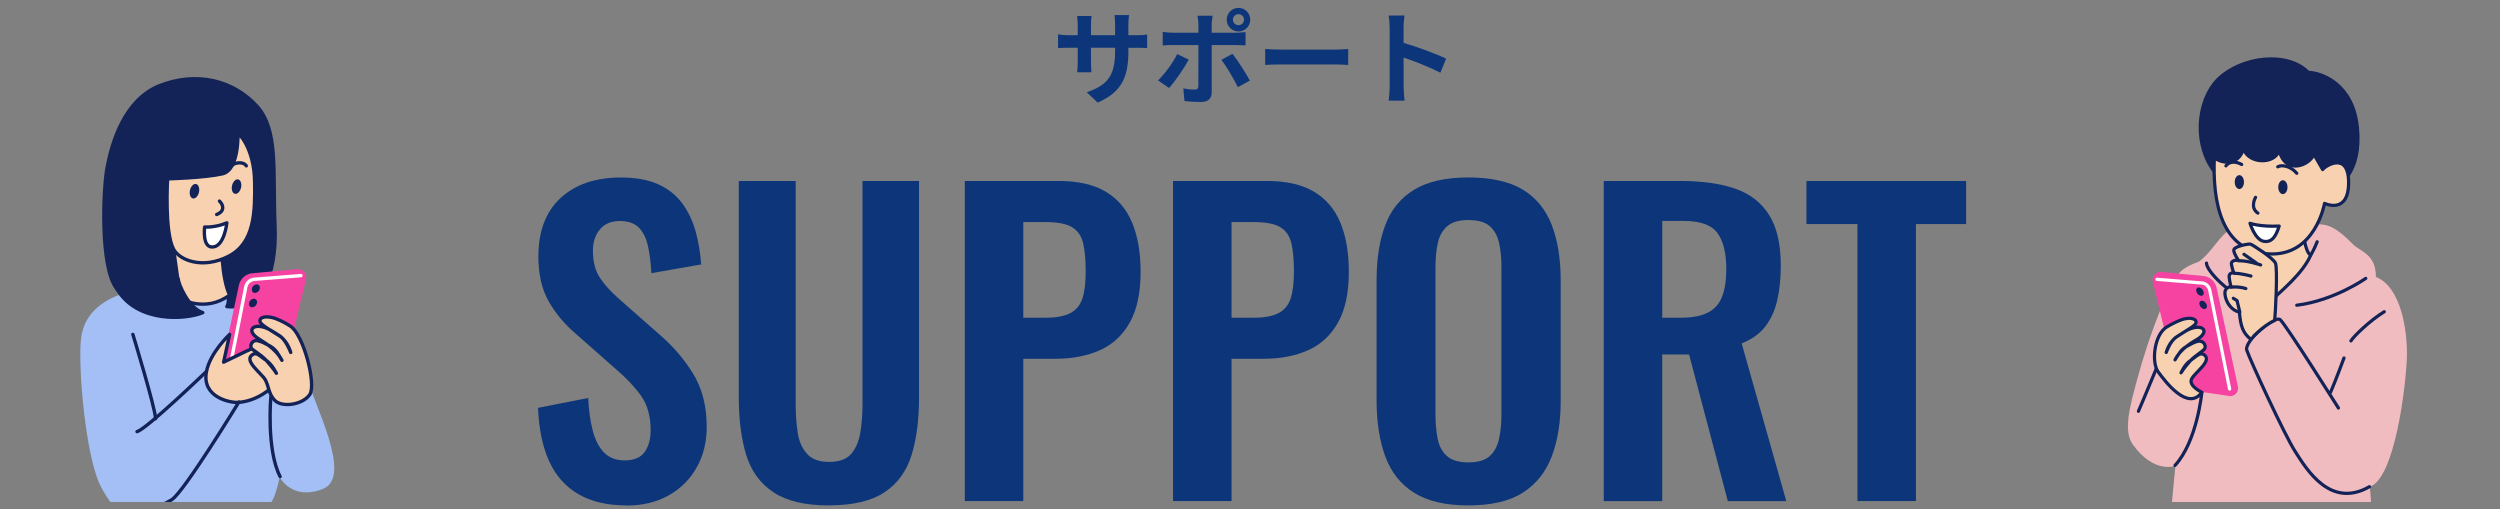 <?xml version="1.0" encoding="UTF-8"?><svg id="a" xmlns="http://www.w3.org/2000/svg" width="540" height="110" xmlns:xlink="http://www.w3.org/1999/xlink" viewBox="0 0 540 110"><rect x="0" y="0" width="540" height="110" fill="#808080" stroke="none"/><defs><style>.d{fill:#f0bcc0;}.e{fill:#0c3679;}.f,.g,.h,.i,.j,.k,.l,.m,.n,.o,.p{stroke-linecap:round;stroke-linejoin:round;}.f,.g,.h,.i,.k,.l,.m,.o,.p{stroke:#132357;}.f,.i,.j,.k,.o{stroke-width:.73px;}.f,.m{fill:#fff;}.g,.h,.l,.m,.n,.p{stroke-width:.7px;}.g,.i{fill:#f8d2b0;}.h,.j,.q,.n,.o{fill:none;}.r{clip-path:url(#b);}.s{fill:#1e6499;}.t{fill:#a3bff5;}.u,.k,.p{fill:#132357;}.j,.n{stroke:#fff;}.l{fill:#fde0c9;}.v{clip-path:url(#c);}.w{fill:#f643a2;stroke:#f643a2;stroke-miterlimit:10;stroke-width:.4px;}.x{fill:#f34b57;}</style><clipPath id="b"><rect class="q" x="446.7" y="9.33" width="93.1" height="99.1"/></clipPath><clipPath id="c"><rect class="q" x=".2" y="9.33" width="93.1" height="99.1"/></clipPath></defs><g><path class="e" d="M237.09,22.15l-2.35-2.22c4.25-1.47,6.12-3.37,6.12-8.78v-.84h-5.21v2.99c0,.97,.07,1.87,.09,2.31h-3.08c.07-.44,.13-1.32,.13-2.31v-2.99h-1.87c-1.1,0-1.89,.04-2.38,.09v-2.99c.37,.07,1.28,.2,2.38,.2h1.87v-2.18c0-.64-.07-1.32-.13-1.98h3.12c-.07,.42-.13,1.12-.13,1.98v2.18h5.21v-2.31c0-.88-.07-1.61-.13-2.05h3.15c-.07,.44-.15,1.17-.15,2.05v2.31h1.63c1.17,0,1.83-.04,2.42-.15v2.93c-.48-.04-1.25-.07-2.42-.07h-1.63v.73c0,5.46-1.32,8.78-6.62,11.11Z"/><path class="e" d="M252.51,19l-2.38-1.63c1.47-1.41,3.23-3.83,4.14-5.68l2.49,1.17c-1.01,1.96-3.04,4.84-4.25,6.14Zm9.22-13.69v1.76h5.13c.62,0,1.58-.07,2.18-.15v2.88c-.7-.04-1.56-.07-2.16-.07h-5.15v10.23c0,1.28-.73,2.07-2.29,2.07-1.19,0-2.46-.07-3.59-.2l-.26-2.73c.95,.18,1.91,.26,2.44,.26,.57,0,.79-.22,.81-.79,.02-.81,.02-7.79,.02-8.82v-.02h-5.59c-.66,0-1.52,.02-2.13,.09v-2.93c.66,.09,1.43,.18,2.13,.18h5.59v-1.76c0-.57-.11-1.54-.2-1.91h3.26c-.04,.31-.2,1.36-.2,1.91Zm8.25,12.1l-2.6,1.41c-.95-1.89-2.51-4.55-3.56-5.9l2.4-1.3c1.12,1.41,2.88,4.18,3.76,5.79Zm-2.46-15.71c1.41,0,2.53,1.14,2.53,2.55s-1.12,2.55-2.53,2.55-2.55-1.14-2.55-2.55,1.14-2.55,2.55-2.55Zm0,3.74c.66,0,1.19-.53,1.19-1.19s-.53-1.19-1.19-1.19-1.21,.53-1.21,1.19,.55,1.19,1.21,1.19Z"/><path class="e" d="M276.82,10.71h11.82c1.03,0,2-.09,2.57-.13v3.45c-.53-.02-1.65-.11-2.57-.11h-11.82c-1.25,0-2.73,.04-3.54,.11v-3.45c.79,.07,2.4,.13,3.54,.13Z"/><path class="e" d="M300.16,6c0-.77-.07-1.87-.22-2.64h3.43c-.09,.77-.2,1.74-.2,2.64v3.26c2.95,.86,7.17,2.42,9.2,3.41l-1.25,3.04c-2.27-1.19-5.57-2.46-7.94-3.28v6.23c0,.64,.11,2.18,.2,3.08h-3.43c.13-.88,.22-2.2,.22-3.08V6Z"/></g><g><path class="e" d="M135.34,109.17c-4.15,0-7.62-.81-10.41-2.43s-4.89-4-6.32-7.13c-1.42-3.13-2.22-6.97-2.39-11.52l10.84-2.13c.11,2.68,.44,5.04,.98,7.08,.54,2.05,1.37,3.63,2.47,4.74,1.11,1.11,2.57,1.66,4.4,1.66,2.05,0,3.5-.61,4.35-1.83,.85-1.22,1.28-2.77,1.28-4.65,0-3.02-.68-5.49-2.05-7.43-1.37-1.93-3.19-3.87-5.46-5.8l-8.71-7.68c-2.45-2.1-4.4-4.45-5.85-7.04-1.45-2.59-2.18-5.79-2.18-9.6,0-5.46,1.59-9.67,4.78-12.63,3.19-2.96,7.54-4.44,13.06-4.44,3.24,0,5.95,.5,8.11,1.49,2.16,1,3.88,2.38,5.16,4.14,1.28,1.76,2.23,3.77,2.86,6.02,.62,2.25,1.02,4.62,1.19,7.13l-10.75,1.88c-.12-2.16-.36-4.1-.73-5.8-.37-1.71-1.02-3.04-1.96-4.01-.94-.97-2.32-1.45-4.14-1.45s-3.32,.61-4.31,1.83c-1,1.22-1.49,2.75-1.49,4.57,0,2.33,.48,4.25,1.45,5.76,.97,1.51,2.36,3.06,4.18,4.65l8.62,7.6c2.84,2.39,5.28,5.19,7.3,8.41,2.02,3.22,3.03,7.1,3.03,11.65,0,3.3-.73,6.23-2.18,8.79s-3.47,4.57-6.06,6.02c-2.59,1.45-5.62,2.18-9.09,2.18Z"/><path class="e" d="M179.04,109.17c-5.12,0-9.11-.94-11.95-2.82-2.85-1.88-4.81-4.55-5.89-8.02-1.08-3.47-1.62-7.62-1.62-12.46V39.09h12.29v48.22c0,2.16,.14,4.2,.43,6.1,.28,1.91,.95,3.44,2.01,4.61,1.05,1.17,2.63,1.75,4.74,1.75,2.22,0,3.83-.58,4.82-1.75,1-1.17,1.65-2.7,1.96-4.61,.31-1.91,.47-3.94,.47-6.1V39.09h12.21v46.77c0,4.84-.54,8.99-1.62,12.46-1.08,3.47-3.03,6.15-5.85,8.02-2.82,1.88-6.82,2.82-11.99,2.82Z"/><path class="e" d="M208.4,108.23V39.09h20.31c4.15,0,7.52,.77,10.11,2.3,2.59,1.54,4.5,3.77,5.72,6.7,1.22,2.93,1.83,6.47,1.83,10.63,0,4.5-.77,8.12-2.3,10.88-1.54,2.76-3.68,4.77-6.44,6.02-2.76,1.25-6.02,1.88-9.77,1.88h-6.83v30.73h-12.63Zm12.63-39.6h4.78c2.28,0,4.05-.33,5.33-.98,1.28-.65,2.16-1.71,2.65-3.16,.48-1.45,.72-3.4,.72-5.85s-.18-4.54-.55-6.1c-.37-1.56-1.17-2.72-2.39-3.46-1.22-.74-3.14-1.11-5.76-1.11h-4.78v20.66Z"/><path class="e" d="M253.38,108.23V39.09h20.31c4.15,0,7.52,.77,10.11,2.3,2.59,1.54,4.5,3.77,5.72,6.7,1.22,2.93,1.83,6.47,1.83,10.63,0,4.5-.77,8.12-2.3,10.88-1.54,2.76-3.68,4.77-6.44,6.02-2.76,1.25-6.02,1.88-9.77,1.88h-6.83v30.73h-12.63Zm12.63-39.6h4.78c2.28,0,4.05-.33,5.33-.98,1.28-.65,2.16-1.71,2.65-3.16,.48-1.45,.72-3.4,.72-5.85s-.18-4.54-.55-6.1c-.37-1.56-1.17-2.72-2.39-3.46-1.22-.74-3.14-1.11-5.76-1.11h-4.78v20.66Z"/><path class="e" d="M317.14,109.17c-4.89,0-8.79-.91-11.69-2.73s-4.98-4.44-6.23-7.85c-1.25-3.41-1.88-7.45-1.88-12.12v-25.86c0-4.67,.62-8.66,1.88-11.99,1.25-3.33,3.33-5.88,6.23-7.64,2.9-1.76,6.8-2.65,11.69-2.65s8.95,.88,11.82,2.65c2.87,1.76,4.95,4.31,6.23,7.64,1.28,3.33,1.92,7.33,1.92,11.99v25.95c0,4.61-.64,8.61-1.92,11.99-1.28,3.39-3.36,6-6.23,7.85-2.87,1.85-6.81,2.77-11.82,2.77Zm0-9.3c2.1,0,3.66-.45,4.65-1.37,1-.91,1.67-2.16,2.01-3.76,.34-1.59,.51-3.33,.51-5.21v-31.84c0-1.93-.17-3.67-.51-5.21-.34-1.54-1.01-2.74-2.01-3.63-1-.88-2.55-1.32-4.65-1.32-1.99,0-3.5,.44-4.52,1.32-1.02,.88-1.71,2.09-2.05,3.63-.34,1.54-.51,3.27-.51,5.21v31.84c0,1.88,.16,3.61,.47,5.21,.31,1.59,.98,2.85,2.01,3.76,1.02,.91,2.56,1.37,4.61,1.37Z"/><path class="e" d="M346.41,108.23V39.09h16.56c4.67,0,8.61,.55,11.82,1.66,3.21,1.11,5.66,3,7.34,5.68,1.68,2.68,2.52,6.32,2.52,10.93,0,2.79-.26,5.29-.77,7.51s-1.38,4.11-2.6,5.68c-1.22,1.57-2.92,2.77-5.08,3.63l9.64,34.06h-12.63l-8.37-31.67h-5.8v31.67h-12.63Zm12.63-39.6h3.93c2.45,0,4.4-.35,5.85-1.07,1.45-.71,2.49-1.85,3.12-3.41,.62-1.56,.94-3.57,.94-6.02,0-3.47-.64-6.07-1.92-7.81-1.28-1.74-3.71-2.6-7.3-2.6h-4.61v20.91Z"/><path class="e" d="M401.21,108.23V48.4h-11.01v-9.3h34.48v9.3h-10.84v59.83h-12.63Z"/></g><polygon class="q" points="1.2 .83 2.2 .83 1.2 1.83 1.2 .83"/><g class="r"><g><path class="p" d="M505.3,39.83s4.8-2.7,3.9-12.2c-.9-9.5-7.7-11.9-10.6-12-4.7-4.7-14.5-3.3-19.4,1.4-4.8,4.7-5.5,14.7-.5,20.5,5,5.8,26.6,2.3,26.6,2.3Z"/><path class="s" d="M509.8,132.73h-40.4s-.4-18,1.3-22.2c1.7-4.2,36.3,.8,37.9,4.6,1.6,3.7,1.2,17.6,1.2,17.6Z"/><path class="d" d="M511.9,105.13s1.3,14.2-.8,17.1-20,.8-27.9,1.3c-7.9,.4-14.2,.4-14.6-3.3-.4-3.8,1.3-19.6,1.3-19.6,0,0-4.6,1.8-9.2-4.6-2.1-2.9-.8-7.9,1.3-15.4,1.5-5.4,4.9-15.8,8.3-21.1,1.3-2,4-2.7,4.6-3,2.1-1.3,4.3-5,5.9-6.3,1.7-1.3,18.6-2.1,21.1-1.7s4.6,2.5,6.3,4.2,5,2.1,5,7.1c5.4,2.1,6.8,11.5,6.7,17.1-.2,6.5-2.6,26.3-8,28.2Z"/><path class="h" d="M511,60.13s-6.8,4.8-14.9,5.8"/><path class="h" d="M505.1,88.13s-11.4-18.1-12.6-19.1c-1.3-.9-7.8,4.7-7.2,6.6,.6,1.9,8.1,18.2,10.4,21.8,2.6,4.1,7.7,12.5,16.1,7.7"/><path class="h" d="M515,67.33c-3.1,1.9-6.6,5.3-7.2,6.3"/><path class="h" d="M506.3,77.33s-2,5.4-2.9,7.4"/><path class="h" d="M475.6,84.73s-1,10.6-5.8,15.8"/><path class="h" d="M467.5,75.43s-4.5,10.9-5.6,13.4"/><path class="g" d="M497.5,49.93s.3,4.4,1.6,5.2c-1.6,3.8-6.3,7.7-8.8,10-3.8-5.2-5.5-7.5-5.6-8.3-.2-.8,1.3-7.7,1.3-7.7l11.5,.8Z"/><path class="g" d="M501.7,36.63c.3-.6,5.6-4.2,5.6,2.8s-5.2,4.5-5.2,4.5c0,0-2,11.6-12.2,10.9-10.2-.7-12-11.3-11.6-20.8,1.4,1.3,5.2,1.9,6.3-1.9,1.1,3.4,6.9,3.4,7.7,.3,1.3,5.5,6.6,3.3,7.5,.9l1.9,3.3Z"/><path class="h" d="M487.2,42.63s-1.3,2.2,.5,3.4"/><path class="h" d="M496.1,37.43c-1.3-1.6-3.3-1.9-4.1-1.4"/><path class="h" d="M484.2,35.53c-1.4-.8-2.8-.6-3.4,.3"/><ellipse class="u" cx="493.1" cy="40.43" rx="1" ry="1.5"/><ellipse class="u" cx="483.7" cy="39.33" rx="1" ry="1.5"/><path class="m" d="M486,48.23s2.2,.8,6.3,.6c-.6,1.9-1.4,3.6-3.3,3.3-1.9-.3-3-3.9-3-3.9Z"/><path class="h" d="M499.1,55.13s.8-1.3,1.4-2.9"/><path class="h" d="M476.6,56.83c0,1.7,4.8,6.6,9.4,8.4"/><path class="g" d="M491.3,69.23c.2-1,.7-11.3,.2-12.4s-5-4-5.4-4.1-3.8,.5-3.6,1.4c.1,.8,1,2.1,1,2.1,0,0-1.7-.2-1.5,.9s.5,1.8,.5,1.8c0,0-1.1-.1-1,.9s.4,2.1,.4,2.1c0,0-1.5,0-1.3,1.7s1.4,3.4,3.1,3.8c.3,3,.7,4.4,2.4,5.8,.1,0,2.7-2.9,5.2-4Z"/><polyline class="l" points="483.8 67.43 483.2 64.93 482.4 64.43"/><path class="h" d="M485.1,62.33s-1.4-.5-3.2-.3"/><path class="h" d="M486.2,59.63s-2.1-.6-3.6-.6"/><path class="h" d="M488.3,57.23s-2.9-1-4.8-.9"/><path class="l" d="M487.4,56.83c-.3-.2-2.7-1.9-2.7-1.9"/><g><path class="w" d="M478.6,62.23l4.6,21.3c.2,1.1-.7,2-1.7,1.8l-8.8-1.3c-1.2-.2-2.2-1.1-2.4-2.2l-5.1-21c-.3-1,.6-2,1.6-1.9l9.3,.9c1.2,.2,2.2,1.1,2.5,2.4Z"/><path class="n" d="M481.6,84.03l-4.3-21.4c-.2-.8-.9-1.5-1.7-1.5l-9.7-.8"/><path class="u" d="M474.59,62.19c.31-.23,.83-.06,1.16,.38,.33,.44,.35,.99,.04,1.22s-.83,.06-1.16-.38c-.33-.44-.35-.99-.04-1.22Z"/><path class="u" d="M475.28,65.05c.31-.23,.83-.06,1.16,.38,.33,.44,.35,.99,.04,1.22-.31,.23-.83,.06-1.16-.38s-.35-.99-.04-1.22Z"/></g><path class="g" d="M475.6,84.73s-3-1.4-2.2-2.9c.8-1.5,4.5-3.9,2.7-5.2-.9-.6-1.6,.3-2.9,1.2-1.3,.8-2.1,2.7-2.1,2.7,0,0,.5-.9,2.1-2.7,1.2-1.2,2.7-2,3-2.5,.4-.6-.2-1.9-1.5-1.6-.8,.2-1.3,.5-2.4,1.1-1.3,.7-1.7,1.7-2.5,2.9,1.3-2.6,4.1-4,4.9-4.5,2.2-1.4,1.5-2.8-.5-2.5-1.5,.2-2.7,1.2-4,2-1.4,.8-2.3,3.4-2.3,3.4,0,0,.6-2.3,2.3-3.4,1.9-1.3,3.9-2.3,4.1-2.9,.3-.7-.6-1.3-2.2-1-1.2,.2-2.9,1.1-4.1,1.8-2.7,1.7-3.3,7.5-1.9,9.6,1.6,2.2,6.5,8.7,9.5,4.5Z"/></g></g><g class="v"><g><path class="x" d="M22.1,138.33s1.3-23.2,6.7-28.2,25.9-4.9,29.5,0,6.7,27.9,6.7,27.9c0,0-43.6,.3-42.9,.3Z"/><path class="t" d="M26.8,63.33c-3.5,1.1-8.6,3.7-9.3,9.8-.7,6,1,26,4.4,32.2s5.4,6,6.2,6,28.1-1.5,29.7-2.1,2.6-6.2,2.6-6.2c0,0,2.6,5.2,9.3,2.6s-2-18.4-3.6-24.7c-1.6-6.3-4.4-13.5-5-15.3-.7-1.8-26.4-4.8-34.3-2.3Z"/><path class="k" d="M45.6,61.33c2.8,1.3,3.7,2.6,3.7,2.6,0,0,.2,1.5-.3,2.3,7,.7,10.9-6,10.4-17.6s.8-20.5-3.9-25.7c-5.1-5.6-13-7.6-21.1-4.4-7.6,3.1-10.2,12.3-11.2,17.3s-1.6,22.1,2,26.5c3.6,4.4,11.5,5.4,13.5,5.5,2,.2,1-1.8,1-1.8l5.9-4.7Z"/><g><path class="w" d="M51.8,61.63l-4.7,22.2c-.2,1.1,.7,2.1,1.8,1.9l9.2-1.3c1.2-.2,2.3-1.1,2.5-2.3l5.3-21.8c.3-1.1-.6-2.1-1.7-2l-9.7,.9c-1.3,.1-2.4,1.1-2.7,2.4Z"/><path class="j" d="M48.7,84.23l4.4-22.3c.2-.9,.9-1.5,1.8-1.6l10.1-.8"/><path class="u" d="M54.62,61.87c.33-.44,.89-.58,1.24-.32,.35,.27,.37,.84,.04,1.28s-.89,.58-1.24,.32c-.35-.27-.37-.84-.04-1.28Z"/><path class="u" d="M54.01,64.97c.33-.44,.89-.58,1.24-.32s.37,.84,.04,1.28-.89,.58-1.24,.32-.37-.84-.04-1.28Z"/></g><path class="i" d="M37.5,53.83l1.5,10.7s5.4,3.1,10.6-.8c-1.8-3.6-1.8-12-1.8-12l-10.3,2.1Z"/><path class="i" d="M36.2,38.63s-.7,11.5,1.3,15.2c1.3,2.4,6.3,4.4,11.9,1.5,5.6-2.9,5.7-9.6,5.6-16-.1-7.6-3.6-10.6-3.6-10.6,0,0,.3,7.9-3.3,8.8-3.9,.9-11.9,1.1-11.9,1.1Z"/><path class="k" d="M38.5,60.23c0,1,2.2,6.3,5.3,7.3-3.5,1.5-14.2,2.4-18.6-5.2-2.9-4.9,13.3-2.1,13.3-2.1Z"/><path class="f" d="M44.2,49.03s2.2,.2,4.8-.9c0,0-.5,4.9-2.9,5.2-2.5,.4-1.9-4.3-1.9-4.3Z"/><path class="o" d="M47.4,43.43s.8,.7,.7,1.6-1.3,1.3-1.3,1.3"/><path class="u" d="M41.03,41.08c.2-.86,.8-1.46,1.33-1.33s.81,.92,.62,1.78-.8,1.46-1.33,1.33-.81-.92-.62-1.78Z"/><path class="u" d="M50.12,40.08c.2-.86,.8-1.46,1.33-1.33s.81,.92,.62,1.78c-.2,.86-.8,1.46-1.33,1.33-.54-.12-.81-.92-.62-1.78Z"/><path class="o" d="M50.2,35.63c.8-.6,2.5-.7,3,.2"/><path class="i" d="M44.6,80.23c.8-4.1,5-8,5-8l-1.3,6s8.9-4.4,10.9-5c2-.7,4.9,4.1,2.9,6.7s-5.2,6.5-10.6,7c-1.6,.1-8-1-6.9-6.7Z"/><path class="i" d="M59.3,86.43c-1.3-1.4-1.2-2.9-2-4.4-.9-1.5-4.7-4.1-2.8-5.4,1-.7,1.7,.4,3,1.2,1.3,.9,2.2,2.8,2.2,2.8,0,0-.5-.9-2.2-2.8-1.2-1.3-2.8-2.1-3.2-2.6-.4-.6,.2-2,1.5-1.6,.8,.2,1.4,.5,2.5,1.1,1.4,.8,1.8,1.8,2.6,3.1-1.4-2.7-4.3-4.1-5.1-4.7-2.3-1.5-1.5-2.9,.5-2.6,1.5,.2,2.8,1.2,4.1,2,1.4,.9,2.4,3.6,2.4,3.6,0,0-.6-2.3-2.3-3.5-2-1.3-4.1-2.4-4.3-3.1-.3-.8,.7-1.3,2.3-1,1.2,.2,3,1.1,4.2,1.9,2.8,1.7,5.7,12.6,4.2,14.8s-6,2.9-7.6,1.2Z"/><path class="o" d="M44.6,80.23s-13,12.5-15,13"/><path class="o" d="M51.6,86.83s-11.9,19.5-14.5,21.1-7.5,3.7-10.2,2.6"/><path class="o" d="M58.5,85.73s-1,11.4,2,17.2"/><path class="o" d="M28.7,72.23s4.9,16.1,4.9,18.2"/></g></g></svg>